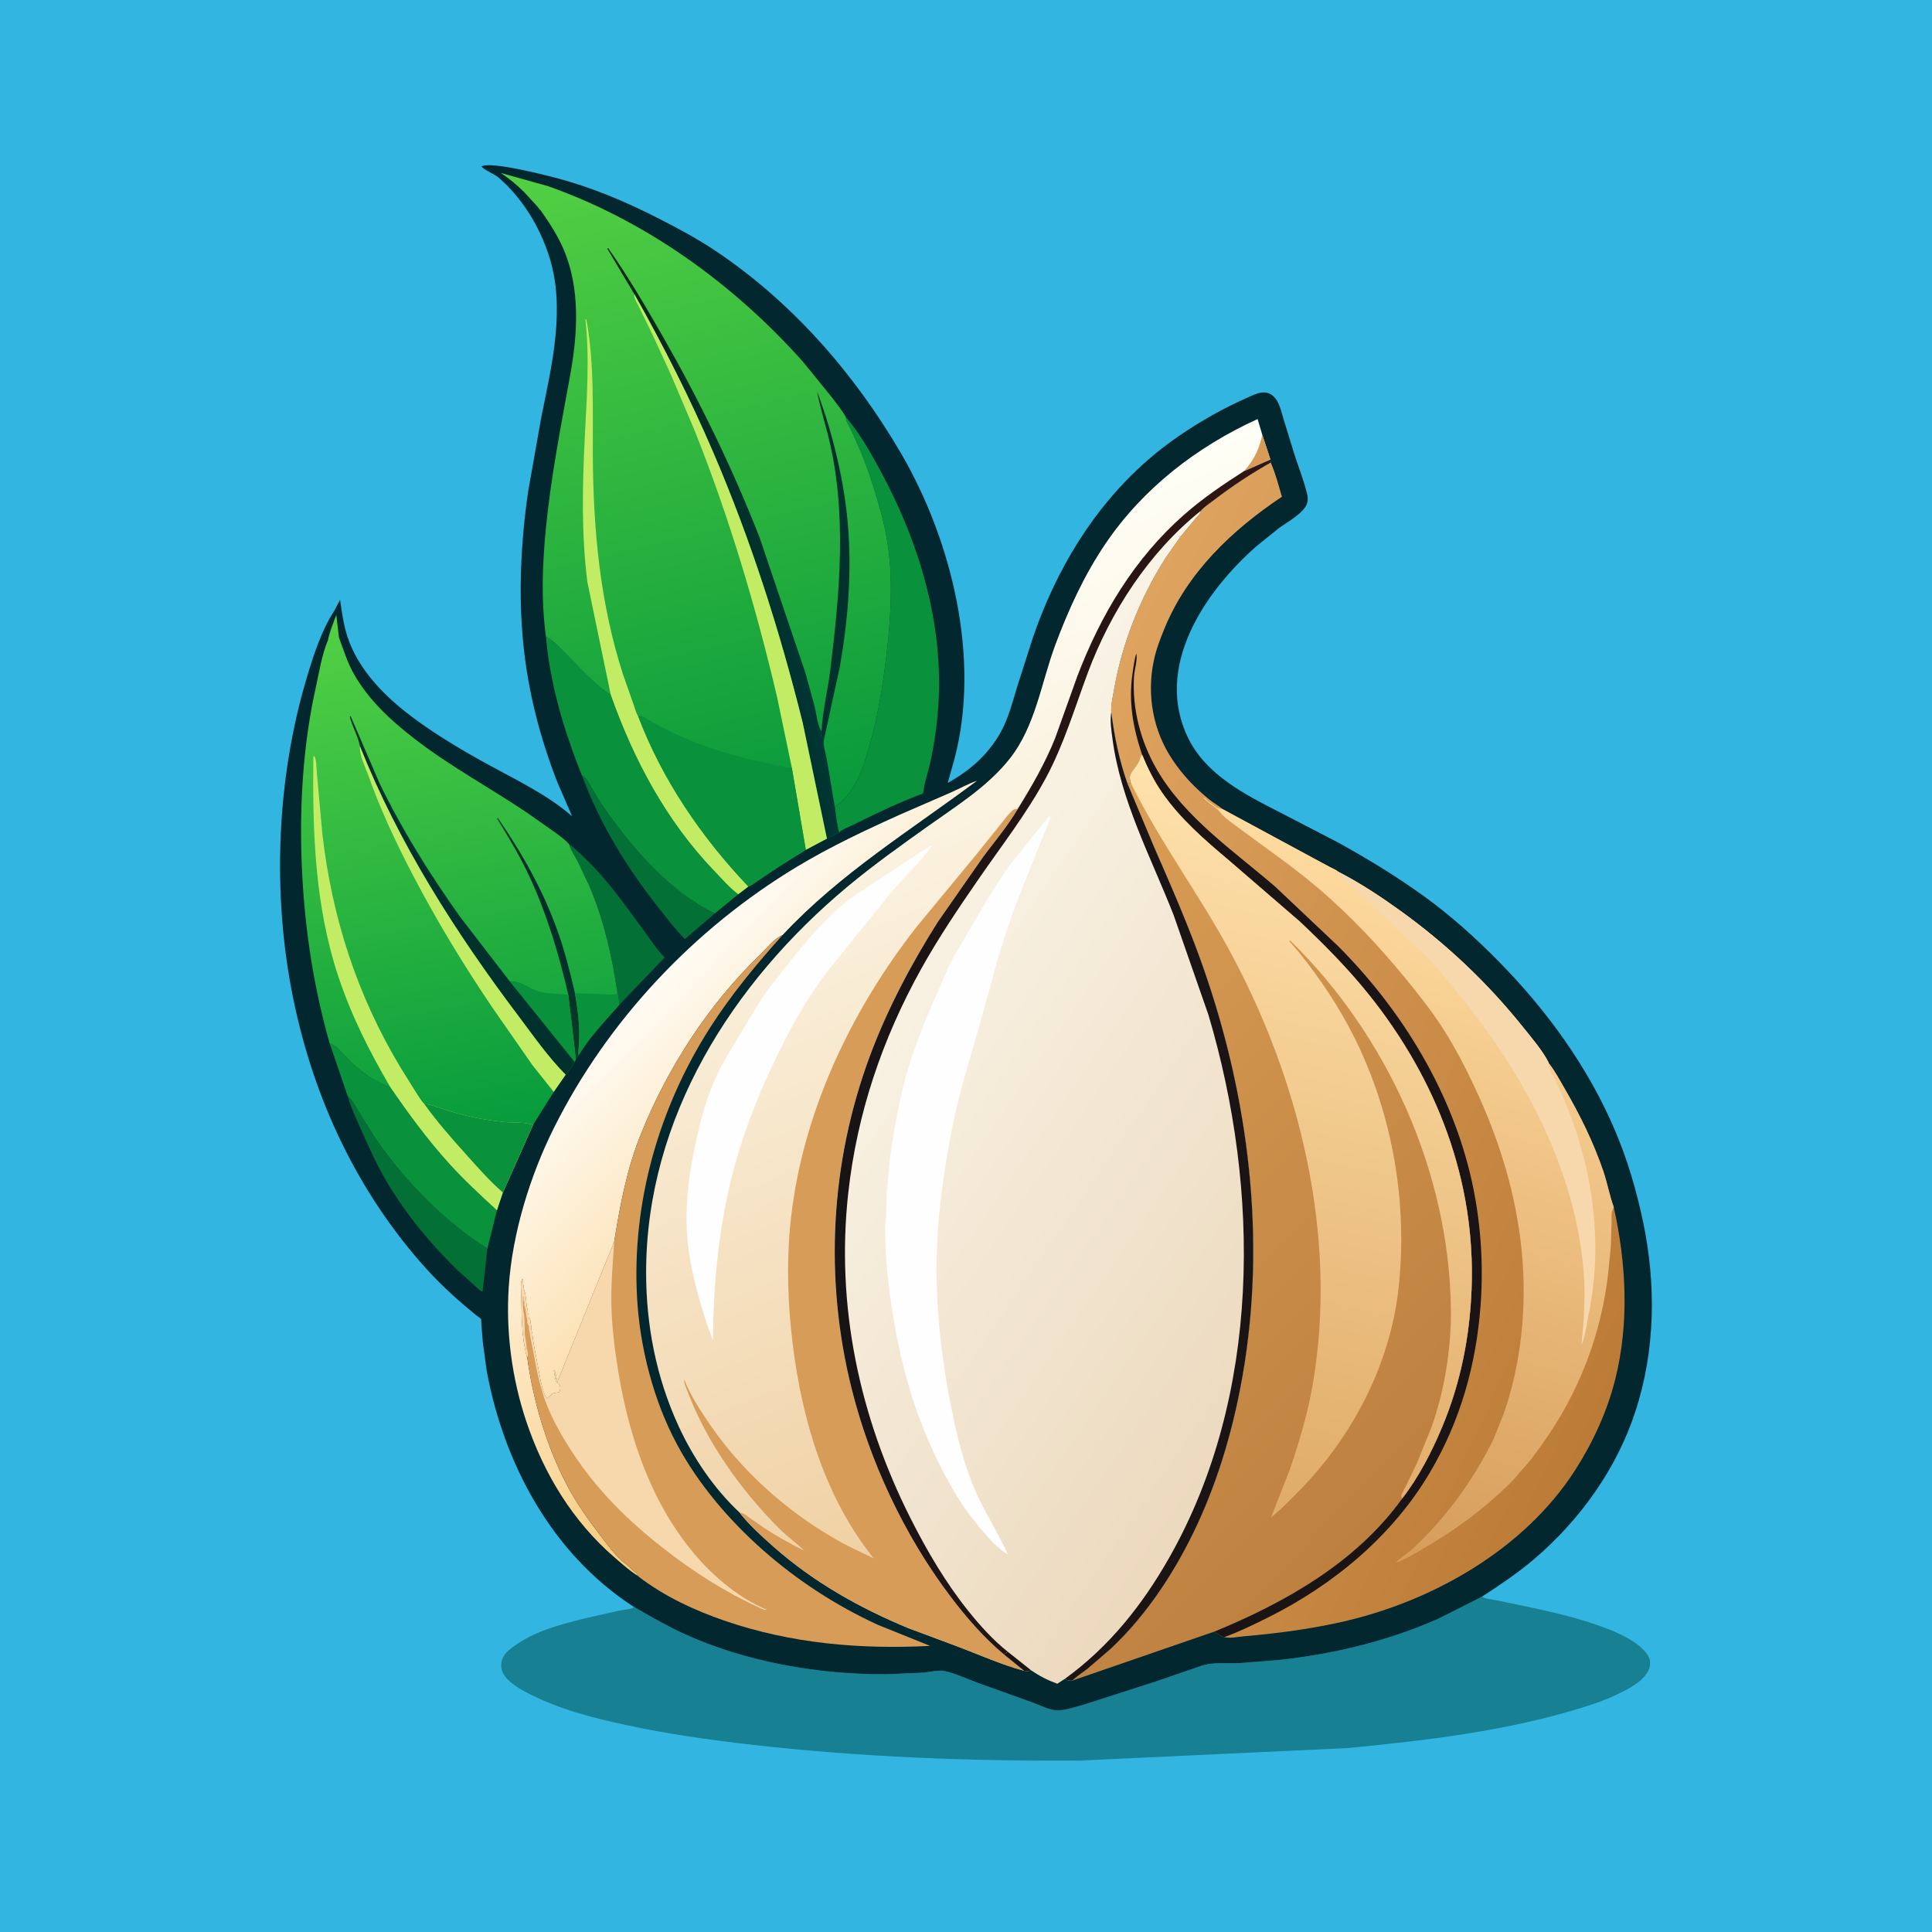 <svg version="1.1" xmlns="http://www.w3.org/2000/svg" style="display: block;" viewBox="0 0 2048 2048" width="1024" height="1024">
<defs>
	<linearGradient id="Gradient1" gradientUnits="userSpaceOnUse" x1="932.177" y1="1340.16" x2="661.22" y2="1077.06">
		<stop class="stop0" offset="0" stop-opacity="1" stop-color="rgb(249,205,130)"/>
		<stop class="stop1" offset="1" stop-opacity="1" stop-color="rgb(255,251,243)"/>
	</linearGradient>
	<linearGradient id="Gradient2" gradientUnits="userSpaceOnUse" x1="522.904" y1="1199.74" x2="417.74" y2="641.372">
		<stop class="stop0" offset="0" stop-opacity="1" stop-color="rgb(7,155,61)"/>
		<stop class="stop1" offset="1" stop-opacity="1" stop-color="rgb(83,209,68)"/>
	</linearGradient>
	<linearGradient id="Gradient3" gradientUnits="userSpaceOnUse" x1="575.829" y1="1029.26" x2="602.428" y2="1018.22">
		<stop class="stop0" offset="0" stop-opacity="1" stop-color="rgb(8,64,36)"/>
		<stop class="stop1" offset="1" stop-opacity="1" stop-color="rgb(0,45,41)"/>
	</linearGradient>
	<linearGradient id="Gradient4" gradientUnits="userSpaceOnUse" x1="1779.79" y1="1319.2" x2="1052.15" y2="988.204">
		<stop class="stop0" offset="0" stop-opacity="1" stop-color="rgb(188,124,55)"/>
		<stop class="stop1" offset="1" stop-opacity="1" stop-color="rgb(222,163,95)"/>
	</linearGradient>
	<linearGradient id="Gradient5" gradientUnits="userSpaceOnUse" x1="1340.52" y1="1613.61" x2="1543.76" y2="923.9">
		<stop class="stop0" offset="0" stop-opacity="1" stop-color="rgb(214,156,89)"/>
		<stop class="stop1" offset="1" stop-opacity="1" stop-color="rgb(255,220,161)"/>
	</linearGradient>
	<linearGradient id="Gradient6" gradientUnits="userSpaceOnUse" x1="1473.66" y1="1602.12" x2="951.604" y2="1086.48">
		<stop class="stop0" offset="0" stop-opacity="1" stop-color="rgb(189,128,63)"/>
		<stop class="stop1" offset="1" stop-opacity="1" stop-color="rgb(218,157,85)"/>
	</linearGradient>
	<linearGradient id="Gradient7" gradientUnits="userSpaceOnUse" x1="1272.46" y1="1583.08" x2="1436.24" y2="855.96">
		<stop class="stop0" offset="0" stop-opacity="1" stop-color="rgb(224,171,104)"/>
		<stop class="stop1" offset="1" stop-opacity="1" stop-color="rgb(255,226,172)"/>
	</linearGradient>
	<linearGradient id="Gradient8" gradientUnits="userSpaceOnUse" x1="1245.9" y1="1508.92" x2="882.314" y2="632.787">
		<stop class="stop0" offset="0" stop-opacity="1" stop-color="rgb(240,209,164)"/>
		<stop class="stop1" offset="1" stop-opacity="1" stop-color="rgb(255,255,247)"/>
	</linearGradient>
	<linearGradient id="Gradient9" gradientUnits="userSpaceOnUse" x1="817.705" y1="869.177" x2="648.91" y2="156.545">
		<stop class="stop0" offset="0" stop-opacity="1" stop-color="rgb(8,153,60)"/>
		<stop class="stop1" offset="1" stop-opacity="1" stop-color="rgb(83,208,67)"/>
	</linearGradient>
	<linearGradient id="Gradient10" gradientUnits="userSpaceOnUse" x1="748.861" y1="621.607" x2="834.552" y2="604.055">
		<stop class="stop0" offset="0" stop-opacity="1" stop-color="rgb(5,41,26)"/>
		<stop class="stop1" offset="1" stop-opacity="1" stop-color="rgb(0,54,52)"/>
	</linearGradient>
	<linearGradient id="Gradient11" gradientUnits="userSpaceOnUse" x1="1445.61" y1="1348.42" x2="940.72" y2="1003.12">
		<stop class="stop0" offset="0" stop-opacity="1" stop-color="rgb(236,217,190)"/>
		<stop class="stop1" offset="1" stop-opacity="1" stop-color="rgb(249,243,229)"/>
	</linearGradient>
	<linearGradient id="Gradient12" gradientUnits="userSpaceOnUse" x1="888.5" y1="1114.32" x2="1323.42" y2="1119.6">
		<stop class="stop0" offset="0" stop-opacity="1" stop-color="rgb(23,20,21)"/>
		<stop class="stop1" offset="1" stop-opacity="1" stop-color="rgb(48,22,18)"/>
	</linearGradient>
</defs>
<path transform="translate(0,0)" fill="rgb(51,181,225)" d="M -0 -0 L 2048 0 L 2048 2048 L -0 2048 L -0 -0 z"/>
<path transform="translate(0,0)" fill="rgb(23,128,147)" d="M 672.292 1703.6 C 672.945 1703.4 673.506 1704.24 674.101 1704.58 C 690.401 1713.9 706.771 1723.41 723.829 1731.29 C 789.462 1761.62 867.631 1775.23 939.751 1774.77 L 978.252 1773.12 C 984.702 1772.64 995.184 1769.99 1001.27 1771.33 C 1012.88 1773.89 1025.15 1779.72 1036.37 1783.87 L 1094.88 1804.86 C 1102.69 1807.66 1113.91 1813.61 1122.2 1813.08 C 1131.23 1812.51 1140.49 1809.24 1149.18 1806.88 L 1224.78 1782.59 L 1272.16 1766.31 C 1284.62 1761.46 1302.19 1763.51 1315.65 1762.86 L 1354.19 1759.77 C 1412.43 1753.77 1471.1 1739.69 1524.67 1715.9 L 1570.84 1692.61 L 1572.19 1693.23 C 1576.21 1694.97 1581.34 1695.42 1585.64 1696.26 L 1608.56 1700.99 C 1639.98 1707.53 1735.6 1726.22 1748.34 1758.01 C 1749.87 1761.83 1749.16 1767.11 1747.43 1770.71 C 1743.55 1778.79 1735.75 1784.4 1728.22 1788.84 C 1713.07 1797.75 1696.24 1804.18 1679.5 1809.42 C 1598.05 1834.92 1512.66 1844.98 1428.01 1853.05 L 1144.44 1866.31 C 1028.47 1867.01 913.215 1862.64 797.943 1849.59 C 752.518 1844.45 707.925 1838.15 663.194 1828.49 C 627.226 1820.72 591.438 1811.53 558.667 1794.36 C 549.42 1789.51 535.614 1781.45 532.133 1771 C 530.585 1766.35 531.257 1760.56 533.597 1756.27 C 536.663 1750.65 541.826 1747.14 546.927 1743.57 C 568.184 1728.7 594.527 1721.95 619.351 1715.74 L 656.618 1707.28 C 660.931 1706.38 668.741 1705.99 672.292 1703.6 z"/>
<path transform="translate(0,0)" fill="rgb(3,39,46)" d="M 354.408 647.364 L 360.484 635.733 C 362.445 649.039 364.075 661.931 368.268 674.791 C 379.788 710.118 407.941 738.339 437 760.103 C 462.254 779.017 490.354 795.642 518.025 810.792 C 548.018 827.214 580.632 842.711 606.491 865.321 L 591.215 830.136 C 572.716 782.996 560.031 734.308 554.862 683.883 C 549.331 629.93 552.114 574.787 559.823 521.181 L 573.81 442.193 C 584.911 387.112 599.885 326.649 581.993 271.329 C 571.756 239.679 553.631 209.889 528.277 188.053 C 524.468 184.772 511.936 179.515 510.5 176.415 C 520.022 170.828 575.78 185.038 588.123 188.251 C 626.32 198.193 662.711 213.476 697.802 231.408 C 718.579 242.025 739.24 253.027 758.647 266.04 C 839.962 320.564 905.649 395.959 954.866 480.121 C 1009.21 573.057 1039.76 698.85 1011.67 804.868 L 1004.62 829.973 C 1028.04 816.858 1047.05 800.418 1060.47 776.781 C 1068.74 762.21 1073.3 744.347 1078.12 728.386 L 1094.66 676.634 C 1119.22 604.669 1158.63 538.563 1216.1 488.187 C 1236.89 469.961 1260.46 454.074 1284.5 440.432 C 1297.16 433.25 1310.11 426.909 1323.4 421.008 C 1329.73 418.195 1336.43 414.695 1343.55 416.5 C 1348.18 417.674 1351.82 421.393 1354.07 425.482 C 1357.36 431.467 1358.95 438.972 1361 445.5 L 1371.74 480.406 C 1376.25 494.893 1382.43 509.698 1385.75 524.425 C 1386.42 527.432 1386.45 530.463 1385.58 533.433 C 1382.53 543.855 1364.17 553.517 1355.5 559.996 L 1332.31 578.647 C 1276.48 627.547 1222.53 707.737 1259.81 782.999 C 1278.78 821.291 1319.81 842.343 1356.21 860.853 L 1417.65 892.674 C 1449.47 910.172 1480.22 928.93 1509.69 950.207 C 1537.89 970.573 1564.02 994.141 1588.41 1018.89 C 1639.6 1070.83 1683.51 1131.24 1712.11 1198.64 C 1725.23 1229.56 1734.72 1261.88 1741.63 1294.72 C 1755.72 1361.6 1754.84 1431.55 1733.38 1496.82 C 1713.48 1557.36 1674.71 1611.32 1626.43 1652.53 C 1609.18 1667.26 1589.83 1680.26 1570.84 1692.61 L 1524.67 1715.9 C 1471.1 1739.69 1412.43 1753.77 1354.19 1759.77 L 1315.65 1762.86 C 1302.19 1763.51 1284.62 1761.46 1272.16 1766.31 L 1224.78 1782.59 L 1149.18 1806.88 C 1140.49 1809.24 1131.23 1812.51 1122.2 1813.08 C 1113.91 1813.61 1102.69 1807.66 1094.88 1804.86 L 1036.37 1783.87 C 1025.15 1779.72 1012.88 1773.89 1001.27 1771.33 C 995.184 1769.99 984.702 1772.64 978.252 1773.12 L 939.751 1774.77 C 867.631 1775.23 789.462 1761.62 723.829 1731.29 C 706.771 1723.41 690.401 1713.9 674.101 1704.58 C 673.506 1704.24 672.945 1703.4 672.292 1703.6 L 670.687 1702.57 C 584.843 1646.55 533.963 1551.45 515.808 1452.5 L 511.801 1422.8 L 510.218 1402.86 C 510.173 1402.23 510.177 1398.65 509.888 1398.17 C 509.327 1397.23 506.018 1395.19 505.038 1394.41 L 492.661 1384.17 C 478.446 1372.02 464.842 1359.23 452.292 1345.35 C 379.236 1264.55 332.815 1165.59 310.957 1059.11 C 288.257 948.543 292.931 825.809 325.422 717.643 C 332.466 694.191 340.9 667.903 354.408 647.364 z"/>
<path transform="translate(0,0)" fill="rgb(3,112,53)" d="M 616.618 821.506 C 621.127 824.243 622.744 827.88 625.473 832.205 C 630.441 840.08 634.804 848.324 640.142 855.966 C 670.761 899.793 709.114 944.292 757.605 968.376 L 725.941 995.486 C 715.991 985.342 707.418 973.999 698.603 962.894 C 664.346 919.743 635.899 873.335 616.618 821.506 z"/>
<path transform="translate(0,0)" fill="rgb(3,112,53)" d="M 603.269 895.001 C 609.72 899.171 615.276 905.144 620.799 910.45 C 644.432 933.156 663.095 960.08 682.461 986.409 C 689.374 995.807 696.256 1006.82 704.617 1014.93 L 656.575 1064.95 L 654.618 1053.24 C 648.899 1013.97 640.07 975.149 624.462 938.497 L 612.255 912.867 C 609.495 907.679 605.856 902.34 603.891 896.829 L 603.269 895.001 z"/>
<path transform="translate(0,0)" fill="rgb(3,112,53)" d="M 368.505 1161.72 C 373.796 1166.03 376.633 1172.5 380.111 1178.26 L 397.764 1206.36 C 428.218 1250.83 470.73 1294.91 516.634 1323.52 L 511.572 1369.1 L 510.494 1368.82 C 508.083 1367.67 505.108 1364.43 503.03 1362.66 L 484.317 1345.78 C 455.745 1317.93 429.976 1286.69 409.712 1252.23 C 400.115 1235.9 392.297 1218.9 384.607 1201.63 C 378.847 1188.69 372.429 1175.33 368.505 1161.72 z"/>
<path transform="translate(0,0)" fill="rgb(10,145,60)" d="M 349.365 1105.77 C 358.712 1109.75 365.057 1119.15 372.208 1126.09 C 382.767 1136.35 399.514 1148.19 413.648 1152.29 C 432.885 1180.38 453.136 1208.03 476.033 1233.29 C 491.945 1250.84 509.326 1266.94 526.771 1282.94 L 516.634 1323.52 C 470.73 1294.91 428.218 1250.83 397.764 1206.36 L 380.111 1178.26 C 376.633 1172.5 373.796 1166.03 368.505 1161.72 L 349.365 1105.77 z"/>
<path transform="translate(0,0)" fill="rgb(10,145,60)" d="M 578.74 674.755 C 584.895 677.784 590.527 683.807 595.428 688.647 C 607.983 701.044 619.766 714.553 633.23 725.976 C 637.724 729.789 641.916 733.934 647.383 736.331 C 671.778 805.381 706.325 870.253 757.324 923.367 C 765.166 931.535 773.494 941.201 782.573 947.944 L 757.605 968.376 C 709.114 944.292 670.761 899.793 640.142 855.966 C 634.804 848.324 630.441 840.08 625.473 832.205 C 622.744 827.88 621.127 824.243 616.618 821.506 C 597.851 774.378 583.103 725.563 578.74 674.755 z"/>
<path transform="translate(0,0)" fill="rgb(10,145,60)" d="M 896.477 441.951 C 910.81 458.493 922.013 478.317 932.45 497.471 C 974.211 574.113 1000.97 662.158 994.49 750.185 C 993.059 769.646 990.311 789.111 986.127 808.165 C 983.763 818.929 979.59 830.184 978.528 841.07 C 953.569 850.44 929.114 862.046 905.266 873.938 C 900.983 876.074 892.751 879.137 889.452 882.408 C 886.945 873.55 886.155 863.845 884.841 854.734 C 894.079 850.961 901.416 839.262 906.507 830.909 C 913.537 819.374 917.294 805.64 921.063 792.787 C 929.799 762.998 934.832 732.895 938.719 702.148 C 942.833 669.609 945.562 636.272 943.756 603.455 C 942.606 582.568 938.908 561.725 933.38 541.569 C 927.715 520.912 921.181 500.23 913.077 480.393 L 902.983 457.5 C 900.895 453.172 897.79 448.642 896.822 443.909 L 896.477 441.951 z"/>
<path transform="translate(0,0)" fill="url(#Gradient1)" d="M 676.808 1670.91 C 667.866 1665.45 659.815 1658.17 651.886 1651.36 C 607.278 1613.03 576.38 1562.09 557.807 1506.53 C 542.631 1461.14 536.174 1412.05 539.293 1364.26 C 543.01 1307.27 561.988 1245.97 587.462 1195.08 C 644.249 1081.65 735.761 984.569 844.393 919.039 C 880.186 897.448 917.784 879.799 955.866 862.702 L 1008 840.03 C 1017.2 836.004 1026.08 830.86 1035.61 827.676 C 964.933 880.41 890.333 926.038 829.6 991.157 C 820.347 995.091 813.008 1004.98 805.779 1011.96 C 751.032 1064.75 707.692 1131.8 679.386 1202.18 C 664.43 1239.36 657.379 1277.12 651.044 1316.5 L 590.838 1464.88 L 590.425 1462.88 C 589.713 1459.51 588.949 1455.04 587.25 1452.08 C 587.245 1454.32 587.341 1455.36 588 1457.5 L 588.5 1460 C 588.644 1460.75 589.045 1464.06 589.459 1464.54 C 590.267 1465.48 591.668 1465.8 592.448 1466.77 C 594.59 1469.42 594.154 1473.02 593.038 1475.77 C 591.55 1476.11 590.245 1476.24 588.728 1476.44 C 585.074 1476.91 584.427 1478.53 581.939 1480.71 L 579.494 1482.4 C 575.672 1476.79 573.098 1464.95 572.047 1458.23 L 566.49 1429 L 565.505 1423.35 C 564.694 1419.19 564.688 1414.78 563.575 1410.73 C 563.032 1408.75 563.274 1407.47 563.074 1405.52 L 562.377 1402.5 C 562.149 1401.37 562.262 1399.63 561.919 1398.63 C 561.676 1397.92 560.7 1397.61 560.493 1396.88 C 559.843 1394.61 561.025 1394.39 559.488 1392 L 559.509 1391.09 C 559.548 1388.55 558.881 1387.68 558.47 1385.5 C 557.505 1380.38 557.799 1373.24 555.842 1368.52 C 554.92 1366.3 555.12 1363.05 554.458 1360.5 L 554.279 1356.5 L 553.5 1355.51 C 551.396 1360.46 552.607 1368.68 552.695 1374.06 C 553.039 1395.11 552.889 1417.57 558.498 1437.99 L 558.815 1438.21 C 564.885 1483.93 579.39 1533.25 600.899 1574.08 C 610.667 1592.62 622.669 1609.81 635.449 1626.37 C 643.103 1636.29 651.905 1648.52 661.5 1656.51 L 664.5 1658.75 C 667.178 1660.99 669.281 1663.61 672.145 1665.68 C 673.971 1667 675.737 1668.9 676.808 1670.91 z"/>
<path transform="translate(0,0)" fill="rgb(214,156,88)" d="M 651.044 1316.5 C 657.379 1277.12 664.43 1239.36 679.386 1202.18 C 707.692 1131.8 751.032 1064.75 805.779 1011.96 C 813.008 1004.98 820.347 995.091 829.6 991.157 C 802.129 1021.75 775.051 1054.43 752.891 1089.07 C 698.541 1174 669.705 1274.49 675.308 1375.5 C 678.233 1428.23 692.663 1484.49 717.64 1531.07 C 740.292 1573.32 773.102 1611.71 808.998 1643.36 C 845.355 1675.42 886.209 1701.95 930.233 1722.24 L 986.012 1744.71 C 912.103 1748.49 839.366 1742.38 768.903 1718.31 C 736.178 1707.13 704.562 1692.37 676.946 1671.32 L 676.808 1670.91 C 675.737 1668.9 673.971 1667 672.145 1665.68 C 669.281 1663.61 667.178 1660.99 664.5 1658.75 L 661.5 1656.51 C 651.905 1648.52 643.103 1636.29 635.449 1626.37 C 622.669 1609.81 610.667 1592.62 600.899 1574.08 C 579.39 1533.25 564.885 1483.93 558.815 1438.21 L 558.498 1437.99 C 552.889 1417.57 553.039 1395.11 552.695 1374.06 C 552.607 1368.68 551.396 1360.46 553.5 1355.51 L 554.279 1356.5 L 554.458 1360.5 C 555.12 1363.05 554.92 1366.3 555.842 1368.52 C 557.799 1373.24 557.505 1380.38 558.47 1385.5 C 558.881 1387.68 559.548 1388.55 559.509 1391.09 L 559.488 1392 C 561.025 1394.39 559.843 1394.61 560.493 1396.88 C 560.7 1397.61 561.676 1397.92 561.919 1398.63 C 562.262 1399.63 562.149 1401.37 562.377 1402.5 L 563.074 1405.52 C 563.274 1407.47 563.032 1408.75 563.575 1410.73 C 564.688 1414.78 564.694 1419.19 565.505 1423.35 L 566.49 1429 L 572.047 1458.23 C 573.098 1464.95 575.672 1476.79 579.494 1482.4 L 581.939 1480.71 C 584.427 1478.53 585.074 1476.91 588.728 1476.44 C 590.245 1476.24 591.55 1476.11 593.038 1475.77 C 594.154 1473.02 594.59 1469.42 592.448 1466.77 C 591.668 1465.8 590.267 1465.48 589.459 1464.54 C 589.045 1464.06 588.644 1460.75 588.5 1460 L 588 1457.5 C 587.341 1455.36 587.245 1454.32 587.25 1452.08 C 588.949 1455.04 589.713 1459.51 590.425 1462.88 L 590.838 1464.88 L 651.044 1316.5 z"/>
<path transform="translate(0,0)" fill="rgb(246,216,172)" d="M 558.815 1438.21 L 558.498 1437.99 C 552.889 1417.57 553.039 1395.11 552.695 1374.06 C 552.607 1368.68 551.396 1360.46 553.5 1355.51 L 554.279 1356.5 L 554.458 1360.5 C 555.12 1363.05 554.92 1366.3 555.842 1368.52 C 557.799 1373.24 557.505 1380.38 558.47 1385.5 C 558.881 1387.68 559.548 1388.55 559.509 1391.09 L 559.488 1392 C 561.025 1394.39 559.843 1394.61 560.493 1396.88 C 560.7 1397.61 561.676 1397.92 561.919 1398.63 C 562.262 1399.63 562.149 1401.37 562.377 1402.5 L 563.074 1405.52 C 563.274 1407.47 563.032 1408.75 563.575 1410.73 C 564.688 1414.78 564.694 1419.19 565.505 1423.35 L 566.49 1429 L 572.047 1458.23 C 573.098 1464.95 575.672 1476.79 579.494 1482.4 L 581.939 1480.71 C 584.427 1478.53 585.074 1476.91 588.728 1476.44 C 590.245 1476.24 591.55 1476.11 593.038 1475.77 C 594.154 1473.02 594.59 1469.42 592.448 1466.77 C 591.668 1465.8 590.267 1465.48 589.459 1464.54 C 589.045 1464.06 588.644 1460.75 588.5 1460 L 588 1457.5 C 587.341 1455.36 587.245 1454.32 587.25 1452.08 C 588.949 1455.04 589.713 1459.51 590.425 1462.88 L 590.838 1464.88 L 651.044 1316.5 C 649.485 1340.27 647.393 1363.63 648.218 1387.5 C 648.991 1409.87 651.911 1432.68 655.544 1454.73 C 667.125 1525.03 691.543 1596.54 739.3 1650.97 C 759.297 1673.77 784.876 1694.69 813.037 1706.5 C 810.171 1706.8 808.517 1705.83 806 1704.69 C 768.998 1687.93 734.732 1666 702.78 1640.95 C 665.039 1611.37 632.748 1579.45 606.439 1539.12 C 595.904 1522.98 585.875 1505.53 578.936 1487.5 C 570.098 1464.54 567.42 1441.92 562.349 1418.22 C 561.844 1415.86 561.93 1413.55 561.135 1411.25 C 560.664 1409.89 560.681 1409.15 560.651 1407.74 C 560.613 1406.03 560.658 1405.77 559.751 1404.27 C 558.643 1402.44 558.867 1401.25 558.804 1399.17 C 558.76 1397.73 558.371 1396.86 558 1395.5 L 557 1388.5 C 556.781 1386.54 556.491 1385.21 555.51 1383.5 L 556 1380.5 C 553.887 1377.66 555.912 1375.63 554.356 1373.7 C 554.401 1379.18 553.714 1385.97 555.07 1391.23 C 556.521 1396.86 555.627 1404.02 556.392 1410 L 556.27 1412.17 C 556.017 1415.75 557.535 1419.19 557.678 1422.9 C 557.733 1424.31 558.129 1425.62 558.241 1427 L 558.211 1428.25 C 558.217 1429.99 558.152 1429.11 558.768 1430.83 C 559.594 1433.14 559.551 1435.35 559.611 1437.77 L 558.815 1438.21 z"/>
<path transform="translate(0,0)" fill="url(#Gradient2)" d="M 356.478 651.823 L 359.329 675.86 C 364.366 689.335 368.34 702.703 375.603 715.282 C 391.404 742.649 414.336 763.697 439.029 782.838 C 476.857 812.16 518.871 834.761 558.525 861.372 L 589.844 883.421 C 594.264 886.843 599.762 890.644 603.269 895.001 L 603.891 896.829 C 605.856 902.34 609.495 907.679 612.255 912.867 L 624.462 938.497 C 640.07 975.149 648.899 1013.97 654.618 1053.24 L 656.575 1064.95 C 641.74 1081.83 624.616 1099.53 613.169 1118.99 L 610.47 1122.49 L 609.229 1125.79 L 603.541 1134.5 C 602.749 1135.68 600.885 1138.61 599.65 1139.23 L 586.969 1157.46 L 564.994 1192.51 L 533.093 1264.1 L 526.771 1282.94 C 509.326 1266.94 491.945 1250.84 476.033 1233.29 C 453.136 1208.03 432.885 1180.38 413.648 1152.29 C 399.514 1148.19 382.767 1136.35 372.208 1126.09 C 365.057 1119.15 358.712 1109.75 349.365 1105.77 C 330.914 1040.94 321.588 974.614 319.551 907.258 C 317.747 847.594 321.886 786.368 334.895 728 C 338.416 712.201 341.283 693.452 347.656 678.67 C 349.464 669.599 353.26 660.488 356.478 651.823 z"/>
<path transform="translate(0,0)" fill="url(#Gradient3)" d="M 602.413 1054.42 C 592.588 1012 579.719 968.966 561.38 929.422 C 551.515 908.151 539.358 887.968 527.131 868 L 527.5 866.754 C 553.713 904.861 575.852 944.118 591.387 987.799 C 598.965 1009.11 604.413 1031.15 609.534 1053.15 C 612.037 1068.02 614.081 1082.56 614.069 1097.67 C 614.064 1104.73 612.978 1112.06 613.169 1118.99 L 610.47 1122.49 L 602.413 1054.42 z"/>
<path transform="translate(0,0)" fill="rgb(10,145,60)" d="M 654.618 1053.24 L 656.575 1064.95 C 641.74 1081.83 624.616 1099.53 613.169 1118.99 C 612.978 1112.06 614.064 1104.73 614.069 1097.67 C 614.081 1082.56 612.037 1068.02 609.534 1053.15 C 619.724 1052.76 630.235 1053.75 640.461 1053.96 C 644.939 1054.05 650.382 1054.82 654.618 1053.24 z"/>
<path transform="translate(0,0)" fill="rgb(10,145,60)" d="M 540.261 1040.14 C 552.05 1038.7 560.477 1048.27 571.781 1051.17 C 581.508 1053.65 592.425 1053.42 602.413 1054.42 L 610.47 1122.49 L 609.229 1125.79 L 540.261 1040.14 z"/>
<path transform="translate(0,0)" fill="rgb(0,49,44)" d="M 381.641 791.322 L 381.351 789.871 C 379.165 779.577 373.176 769.827 370.741 759.5 L 371.651 759.027 L 402.266 830.142 C 425.932 879.299 456.087 927.498 487.73 971.909 L 540.261 1040.14 L 609.229 1125.79 L 603.541 1134.5 C 602.749 1135.68 600.885 1138.61 599.65 1139.23 C 581.055 1120.62 565.006 1097.45 549.149 1076.43 C 482.917 988.607 422.483 893.81 381.641 791.322 z"/>
<path transform="translate(0,0)" fill="rgb(195,236,101)" d="M 586.969 1157.46 L 564.24 1128.86 L 523.441 1070.23 C 492.279 1024.47 463.652 977.353 438.012 928.279 C 420.172 894.133 403.293 858.493 390.5 822.131 C 387.596 813.877 380.435 799.74 381.641 791.322 C 422.483 893.81 482.917 988.607 549.149 1076.43 C 565.006 1097.45 581.055 1120.62 599.65 1139.23 L 586.969 1157.46 z"/>
<path transform="translate(0,0)" fill="rgb(195,236,101)" d="M 413.648 1152.29 C 391.636 1114.65 372.156 1076.04 358.449 1034.52 C 333.549 959.101 331.251 881.203 332.143 802.5 L 333 801.25 C 335.594 804.261 335.474 815.521 335.91 819.913 L 341.804 884.894 C 352.165 973.267 378.666 1055.39 424.709 1131.83 L 441.627 1158.93 C 444.223 1162.81 446.795 1167.33 450.104 1170.63 C 456.552 1170.27 462.716 1173.47 468.768 1175.35 C 479.333 1178.63 490.116 1181.9 500.938 1184.22 C 512.231 1186.63 523.657 1188.21 535.143 1189.39 C 543.664 1190.27 557.405 1189.24 564.994 1192.51 L 533.093 1264.1 L 526.771 1282.94 C 509.326 1266.94 491.945 1250.84 476.033 1233.29 C 453.136 1208.03 432.885 1180.38 413.648 1152.29 z"/>
<path transform="translate(0,0)" fill="rgb(10,145,60)" d="M 450.104 1170.63 C 456.552 1170.27 462.716 1173.47 468.768 1175.35 C 479.333 1178.63 490.116 1181.9 500.938 1184.22 C 512.231 1186.63 523.657 1188.21 535.143 1189.39 C 543.664 1190.27 557.405 1189.24 564.994 1192.51 L 533.093 1264.1 C 518.819 1251.73 506.076 1237.13 493.5 1223.08 C 478.42 1206.23 463.175 1189.1 450.104 1170.63 z"/>
<path transform="translate(0,0)" fill="url(#Gradient4)" d="M 1272.71 541.638 C 1276.5 537.215 1282.56 533.385 1287.2 529.824 C 1306.38 515.098 1325.99 502.239 1347 490.306 C 1352.1 501.768 1355.39 514.53 1358.88 526.572 C 1305.87 561.97 1258.6 606.824 1234.12 666.91 C 1229.59 678.007 1225.29 689.321 1222.9 701.094 C 1215.54 737.32 1222.37 774.929 1243.06 805.622 C 1253.93 821.768 1266.8 835.341 1281.97 847.532 C 1286.42 851.111 1291.6 853.968 1295.91 857.628 L 1391.39 909.2 L 1409.62 919.019 C 1412.58 920.603 1416.5 922.094 1418.95 924.29 C 1441.8 936.051 1463.36 950.322 1484.2 965.302 C 1533.16 1000.49 1577.33 1042.29 1614.95 1089.42 C 1623.75 1100.44 1635.19 1113.72 1641.53 1126.27 L 1641.65 1126.8 C 1648.24 1135.13 1653.41 1145.01 1658.73 1154.18 C 1675.01 1182.24 1689.11 1210.75 1699.6 1241.53 C 1703.82 1253.91 1706.15 1267.31 1710.61 1279.42 C 1723.92 1339.06 1727.21 1402.77 1712.15 1462.48 C 1703.73 1495.89 1688.84 1528.41 1670.38 1557.4 C 1615.89 1643.01 1516.77 1698.68 1419.5 1719.94 C 1386.01 1727.26 1352.68 1731.63 1318.57 1734.53 C 1313.08 1735 1302.99 1737.08 1297.89 1735.36 C 1294.66 1735.23 1290.23 1731.02 1286.62 1729.77 C 1362.19 1698.76 1437.39 1656.36 1486.2 1588.69 C 1503.59 1566.38 1517.67 1539.12 1528.56 1513.13 C 1548.18 1466.31 1557.9 1417.61 1559.91 1366.95 C 1564.49 1251.44 1522.86 1144.05 1451.15 1054.48 C 1429 1026.8 1403.33 1000.91 1377.53 976.6 L 1302.4 911.792 C 1276.9 890.33 1251.2 868.048 1232.03 840.5 C 1223.3 827.963 1216.35 813.935 1210.57 799.83 C 1209.24 801.872 1208.51 802.994 1207.9 805.378 C 1206.23 811.905 1197.96 817.633 1197.66 824 C 1197.57 825.804 1198.64 828.899 1199.08 830.748 C 1197.74 830.497 1196.42 830.474 1195.06 830.404 C 1186.34 805.442 1181.34 781.195 1177.99 754.941 C 1177.48 747.266 1179.86 737.157 1181.23 729.501 C 1189.92 680.689 1208.55 634.362 1234.9 592.427 L 1251.2 569.105 L 1267.48 549.565 C 1269.48 547.263 1272.43 544.764 1272.71 541.638 z"/>
<path transform="translate(0,0)" fill="rgb(26,20,21)" d="M 1210.57 799.83 C 1200.92 770.907 1196 743.321 1200.65 712.905 C 1201.66 706.27 1202.39 699.245 1204.5 692.842 C 1206.06 698.886 1202.43 710.66 1202.05 717.5 C 1200.17 751.894 1209.09 785.991 1226.3 815.735 C 1255.97 867.004 1307.93 902.021 1351.96 940.078 L 1418.17 1002.66 C 1481.77 1066.33 1532.24 1146.36 1555.68 1233.64 C 1568.75 1282.34 1573.19 1333.85 1569.45 1384.07 C 1564.76 1446.98 1548.03 1506.24 1515.81 1560.83 C 1475.97 1628.34 1413.07 1680.4 1343.31 1715.02 C 1328.6 1722.32 1313.34 1729.84 1297.89 1735.36 C 1294.66 1735.23 1290.23 1731.02 1286.62 1729.77 C 1362.19 1698.76 1437.39 1656.36 1486.2 1588.69 C 1503.59 1566.38 1517.67 1539.12 1528.56 1513.13 C 1548.18 1466.31 1557.9 1417.61 1559.91 1366.95 C 1564.49 1251.44 1522.86 1144.05 1451.15 1054.48 C 1429 1026.8 1403.33 1000.91 1377.53 976.6 L 1302.4 911.792 C 1276.9 890.33 1251.2 868.048 1232.03 840.5 C 1223.3 827.963 1216.35 813.935 1210.57 799.83 z"/>
<path transform="translate(0,0)" fill="url(#Gradient5)" d="M 1583.12 1525.78 C 1587.66 1513.9 1592.95 1502.35 1596.83 1490.2 C 1614.68 1434.43 1619.07 1372.84 1611.82 1314.78 C 1604.74 1258.13 1587.9 1205.23 1563.75 1153.63 C 1553.68 1132.12 1542.88 1111.04 1530.07 1091 C 1517.63 1071.52 1503.23 1053.46 1488.59 1035.61 C 1461.46 1002.53 1431.83 971.171 1399.4 943.215 C 1370.99 918.727 1340.29 898.048 1310.38 875.604 C 1305.78 872.15 1299.94 868.144 1295.98 864.015 C 1293.39 861.308 1291.8 858.572 1288.65 856.362 C 1284.04 853.128 1279.94 849.856 1275.81 846 L 1276.5 845.49 C 1277.87 846.849 1279.15 848.091 1280.68 849.27 L 1282.1 850.335 L 1286.59 853.765 L 1288.36 854.957 C 1290.57 856.699 1292.06 856.928 1294.8 857.433 L 1295.91 857.628 L 1391.39 909.2 L 1409.62 919.019 C 1412.58 920.603 1416.5 922.094 1418.95 924.29 C 1441.8 936.051 1463.36 950.322 1484.2 965.302 C 1533.16 1000.49 1577.33 1042.29 1614.95 1089.42 C 1623.75 1100.44 1635.19 1113.72 1641.53 1126.27 L 1641.65 1126.8 C 1648.24 1135.13 1653.41 1145.01 1658.73 1154.18 C 1675.01 1182.24 1689.11 1210.75 1699.6 1241.53 C 1703.82 1253.91 1706.15 1267.31 1710.61 1279.42 C 1710.11 1281.17 1709.25 1282.85 1708.75 1284.5 C 1707.96 1287.08 1708.45 1292.01 1708.36 1294.86 L 1707.56 1321 L 1704.73 1349.62 C 1697.54 1413.93 1673.92 1475.54 1636.57 1528.3 C 1629.18 1538.73 1621.43 1549.9 1612.44 1558.98 C 1603.93 1570.07 1592.62 1580.28 1582.14 1589.5 C 1559.86 1609.08 1536.25 1625.52 1510.63 1640.42 C 1500.74 1646.16 1490.6 1652.55 1479.89 1656.56 C 1481.55 1653.22 1491.45 1647.09 1494.72 1644.18 C 1503.86 1636.03 1512.53 1627.17 1520.73 1618.08 C 1546.21 1589.82 1566.16 1559.88 1583.12 1525.78 z"/>
<path transform="translate(0,0)" fill="rgb(246,216,172)" d="M 1641.65 1126.8 C 1641.01 1131.6 1643.31 1134.55 1645.38 1138.63 C 1684.75 1216.08 1701.65 1306.21 1684.3 1391.94 C 1682.34 1401.63 1681.13 1412.49 1677.89 1421.78 L 1676.34 1426.34 L 1676.9 1419.52 L 1678.26 1406 C 1679.53 1387.65 1680.23 1368.21 1678.86 1349.86 C 1670.89 1242.91 1616.96 1141.2 1550.5 1059.16 C 1538.92 1044.87 1527.64 1029.98 1514.87 1016.71 L 1440.93 946.667 C 1433.65 939.924 1424.43 933.892 1417.99 926.52 L 1418.95 924.29 C 1441.8 936.051 1463.36 950.322 1484.2 965.302 C 1533.16 1000.49 1577.33 1042.29 1614.95 1089.42 C 1623.75 1100.44 1635.19 1113.72 1641.53 1126.27 L 1641.65 1126.8 z"/>
<path transform="translate(0,0)" fill="url(#Gradient6)" d="M 1210.57 799.83 C 1216.35 813.935 1223.3 827.963 1232.03 840.5 C 1251.2 868.048 1276.9 890.33 1302.4 911.792 L 1377.53 976.6 C 1403.33 1000.91 1429 1026.8 1451.15 1054.48 C 1522.86 1144.05 1564.49 1251.44 1559.91 1366.95 C 1557.9 1417.61 1548.18 1466.31 1528.56 1513.13 C 1517.67 1539.12 1503.59 1566.38 1486.2 1588.69 C 1437.39 1656.36 1362.19 1698.76 1286.62 1729.77 L 1136.68 1781.49 C 1141.49 1776.77 1147.66 1772.92 1152.99 1768.77 L 1177.19 1747.95 C 1216.34 1711.49 1247.4 1663.19 1269.69 1614.86 C 1292.66 1565.05 1307.99 1511.3 1317.36 1457.32 C 1342.37 1313.13 1323.81 1163.71 1275.68 1026.15 C 1260.43 982.551 1241.91 940.334 1223.44 898.036 L 1195.06 830.404 C 1196.42 830.474 1197.74 830.497 1199.08 830.748 C 1198.64 828.899 1197.57 825.804 1197.66 824 C 1197.96 817.633 1206.23 811.905 1207.9 805.378 C 1208.51 802.994 1209.24 801.872 1210.57 799.83 z"/>
<path transform="translate(0,0)" fill="url(#Gradient7)" d="M 1210.57 799.83 C 1216.35 813.935 1223.3 827.963 1232.03 840.5 C 1251.2 868.048 1276.9 890.33 1302.4 911.792 L 1377.53 976.6 C 1403.33 1000.91 1429 1026.8 1451.15 1054.48 C 1522.86 1144.05 1564.49 1251.44 1559.91 1366.95 C 1557.9 1417.61 1548.18 1466.31 1528.56 1513.13 C 1517.67 1539.12 1503.59 1566.38 1486.2 1588.69 C 1486.02 1587.99 1485.33 1586.01 1485.42 1585.42 C 1485.88 1582.71 1489.04 1577.91 1490.35 1575.29 L 1501.96 1551.1 L 1517.33 1513.19 C 1531.53 1473.5 1538.52 1428.93 1537.97 1386.8 C 1536.11 1242.54 1470.63 1097.49 1367.82 997.211 L 1366.61 997.5 L 1377.2 1009.79 C 1399.92 1038.13 1419.54 1067.47 1435.78 1100.02 C 1476.57 1181.79 1492.67 1276.77 1482.31 1367.34 C 1473.17 1447.35 1432.98 1523.84 1376.81 1580.73 C 1367.36 1590.3 1357.85 1600.18 1347.31 1608.56 L 1367.45 1557.27 C 1377.25 1528.23 1386.35 1497.96 1391.55 1467.71 C 1418.44 1311.41 1378.4 1146.26 1303.69 1008.28 C 1271.01 947.938 1229.53 892.3 1199.08 830.748 C 1198.64 828.899 1197.57 825.804 1197.66 824 C 1197.96 817.633 1206.23 811.905 1207.9 805.378 C 1208.51 802.994 1209.24 801.872 1210.57 799.83 z"/>
<path transform="translate(0,0)" fill="url(#Gradient8)" d="M 783.933 1603.33 C 756.703 1577.81 734.475 1544.88 719.016 1511.08 C 695.557 1459.78 684.832 1404.58 684.909 1348.34 C 685.133 1185.33 776.063 1041.94 898.239 939.987 C 925.969 916.847 955.505 895.865 984.919 874.938 C 1014.94 853.578 1047.15 833.588 1070.33 804.258 C 1097.82 769.464 1103.73 723.611 1118.89 683 C 1132.82 645.689 1149.61 609.131 1172.03 576.093 C 1211.84 517.433 1268.91 473.475 1333.09 444.197 L 1338.08 460.872 L 1346.68 487.187 L 1318.56 499.576 C 1296.61 513.68 1275.4 527.998 1255.74 545.242 C 1202.58 591.888 1167.13 651.257 1142.08 716.846 L 1118.5 782.685 C 1107.96 808.876 1093.94 833.343 1079.05 857.269 L 1078.54 858.135 C 1068.3 875.435 1054.74 891.602 1042.66 907.672 L 994.043 977.398 C 965.83 1022.03 940.48 1069.97 922.084 1119.5 C 880.121 1232.49 873.531 1355.5 902.878 1472.45 C 922.31 1549.88 958.424 1626.94 1006.43 1690.81 C 1023.39 1713.38 1042.22 1735.31 1063.94 1753.51 L 1085.66 1771.14 C 1061.76 1764.67 1038.28 1754.18 1015.11 1745.4 L 962.922 1725.92 C 911.046 1704.43 862.426 1677.07 820.205 1639.76 C 807.692 1628.71 794.111 1616.57 783.933 1603.33 z"/>
<path transform="translate(0,0)" fill="rgb(214,156,88)" d="M 1338.08 460.872 L 1346.68 487.187 L 1318.56 499.576 L 1321.31 496.339 C 1330.16 486.03 1335.32 474.088 1338.08 460.872 z"/>
<path transform="translate(0,0)" fill="rgb(254,254,254)" d="M 986.245 896.5 L 987.425 897.218 C 975.707 913.829 959.743 928.378 946.439 943.795 L 878.678 1027.71 C 855.321 1057.89 837.954 1089.52 821.5 1123.82 C 804.429 1159.4 789.844 1195.94 779.27 1234.01 C 762.284 1295.17 756.216 1358 755.771 1421.27 L 748.966 1402.22 C 739.25 1372.65 730.655 1340.54 728.399 1309.43 C 725.573 1270.46 732.528 1230.98 741.555 1193.21 C 746.302 1173.35 753.969 1151.2 763.148 1133 C 768.546 1122.3 774.97 1112.3 781.055 1102 L 807.148 1058.89 C 814.692 1047.68 823.396 1037.26 831.66 1026.59 C 849.846 1003.1 870.288 978.464 893.02 959.182 C 902.052 951.521 912.062 945.486 921.809 938.79 L 986.245 896.5 z"/>
<path transform="translate(0,0)" fill="rgb(214,156,88)" d="M 783.933 1603.33 C 785.96 1603.66 788.007 1604.38 789.74 1605.5 L 810.007 1619.63 C 823.787 1628.64 838.128 1636.76 852.946 1643.92 C 844.398 1635.92 834.933 1629.14 826.5 1620.77 C 786.193 1580.77 749.227 1529.04 729.137 1475.71 C 728.089 1472.93 724.382 1465.18 725.5 1462.73 C 732.069 1479.49 742.569 1495.58 752.763 1510.38 C 786.634 1559.53 831.609 1599.78 882.985 1630.02 C 896.881 1638.2 911.57 1644.92 926.108 1651.85 C 874.753 1587.82 850.288 1505.87 840.348 1425.3 C 835.283 1384.25 833.676 1341.63 837.524 1300.39 C 848.353 1184.31 900.609 1072.94 972.124 981.911 L 1035.03 905.708 L 1060.92 873.506 C 1064.58 869.085 1068.09 863.993 1072.23 860.038 C 1074.92 857.465 1075.58 857.678 1079.05 857.269 L 1078.54 858.135 C 1068.3 875.435 1054.74 891.602 1042.66 907.672 L 994.043 977.398 C 965.83 1022.03 940.48 1069.97 922.084 1119.5 C 880.121 1232.49 873.531 1355.5 902.878 1472.45 C 922.31 1549.88 958.424 1626.94 1006.43 1690.81 C 1023.39 1713.38 1042.22 1735.31 1063.94 1753.51 L 1085.66 1771.14 C 1061.76 1764.67 1038.28 1754.18 1015.11 1745.4 L 962.922 1725.92 C 911.046 1704.43 862.426 1677.07 820.205 1639.76 C 807.692 1628.71 794.111 1616.57 783.933 1603.33 z"/>
<path transform="translate(0,0)" fill="url(#Gradient9)" d="M 573.301 223.207 C 572.395 222.834 570.315 219.699 569.465 218.707 L 555.629 203.633 C 547.986 196.041 539.811 189.294 530.846 183.331 L 581.148 197.41 C 685.029 234.103 777.883 301.324 850.883 383.126 L 882.033 421.431 C 886.922 427.95 892.545 434.825 896.477 441.951 L 896.822 443.909 C 897.79 448.642 900.895 453.172 902.983 457.5 L 913.077 480.393 C 921.181 500.23 927.715 520.912 933.38 541.569 C 938.908 561.725 942.606 582.568 943.756 603.455 C 945.562 636.272 942.833 669.609 938.719 702.148 C 934.832 732.895 929.799 762.998 921.063 792.787 C 917.294 805.64 913.537 819.374 906.507 830.909 C 901.416 839.262 894.079 850.961 884.841 854.734 C 886.155 863.845 886.945 873.55 889.452 882.408 L 876.562 888.991 L 854.202 900.862 L 826.693 918.036 L 804.155 933.089 C 800.859 935.318 797.073 938.532 793.323 939.779 L 782.573 947.944 C 773.494 941.201 765.166 931.535 757.324 923.367 C 706.325 870.253 671.778 805.381 647.383 736.331 C 641.916 733.934 637.724 729.789 633.23 725.976 C 619.766 714.553 607.983 701.044 595.428 688.647 C 590.527 683.807 584.895 677.784 578.74 674.755 C 573.484 636.888 574.97 597.177 578.739 559.229 C 584.164 504.621 594.62 451.543 604.415 397.652 C 612.389 353.778 615.346 306.051 597.358 264.112 C 591.026 249.35 582.409 236.342 573.301 223.207 z"/>
<path transform="translate(0,0)" fill="rgb(0,49,44)" d="M 870.914 775.281 C 871.742 754.164 877.399 732.301 880.002 711.219 C 890.187 628.707 898.324 542.198 877.568 460.647 C 876.255 455.492 865.478 417.171 866.604 416.069 C 883.011 460.403 895.108 510.35 898.917 557.5 C 902.958 607.529 898.9 657.95 890.168 707.285 L 873.576 783.361 L 870.51 779.5 C 870.937 777.662 870.871 778.386 870.908 776.547 L 870.914 775.281 z"/>
<path transform="translate(0,0)" fill="url(#Gradient10)" d="M 672.441 311.848 L 643.699 263.5 L 644.728 263.006 C 665.778 293.133 684.674 325.22 702.899 357.11 C 742.012 425.547 776.392 496.224 805.144 569.637 L 853.998 714 L 863.625 749.192 C 865.335 756.1 866.637 769.658 870.914 775.281 L 870.908 776.547 C 870.871 778.386 870.937 777.662 870.51 779.5 L 873.576 783.361 C 871.986 789.705 875.401 798.854 876.528 805.349 L 884.841 854.734 C 886.155 863.845 886.945 873.55 889.452 882.408 L 876.562 888.991 L 850.938 766.353 C 826.652 668.635 795.966 572.596 756.266 479.995 C 731.617 422.5 703.132 366.349 672.441 311.848 z"/>
<path transform="translate(0,0)" fill="rgb(195,236,101)" d="M 839.388 813.889 L 823.635 738.43 C 801.136 642.829 773.029 548.491 736.669 457.202 L 711.121 396.975 L 690.599 352.361 L 676.899 324.447 C 675.431 321.434 672.298 316.641 672.362 313.262 L 672.441 311.848 C 703.132 366.349 731.617 422.5 756.266 479.995 C 795.966 572.596 826.652 668.635 850.938 766.353 L 876.562 888.991 L 854.202 900.862 L 839.388 813.889 z"/>
<path transform="translate(0,0)" fill="rgb(195,236,101)" d="M 647.383 736.331 L 622.668 617.054 C 616.205 566.042 617.386 515.295 619.878 464.076 C 621.929 421.906 625.182 380.351 620.5 338.246 L 621.648 339 C 630.166 386.007 628.138 433.886 628.387 481.488 C 628.803 560.963 635.968 639.437 660.596 715.459 L 671.999 747.919 C 673.193 751.118 674.313 756.205 676.292 758.752 C 701.884 826.49 743.659 887.549 793.323 939.779 L 782.573 947.944 C 773.494 941.201 765.166 931.535 757.324 923.367 C 706.325 870.253 671.778 805.381 647.383 736.331 z"/>
<path transform="translate(0,0)" fill="rgb(10,145,60)" d="M 676.292 758.752 C 679.747 758.646 680.934 759.095 683.831 760.881 C 722.289 784.584 768.07 799.624 812.08 808.707 C 820.979 810.543 830.343 813.241 839.388 813.889 L 854.202 900.862 L 826.693 918.036 L 804.155 933.089 C 800.859 935.318 797.073 938.532 793.323 939.779 C 743.659 887.549 701.884 826.49 676.292 758.752 z"/>
<path transform="translate(0,0)" fill="url(#Gradient11)" d="M 1346.68 487.187 L 1347 490.306 C 1325.99 502.239 1306.38 515.098 1287.2 529.824 C 1282.56 533.385 1276.5 537.215 1272.71 541.638 C 1272.43 544.764 1269.48 547.263 1267.48 549.565 L 1251.2 569.105 L 1234.9 592.427 C 1208.55 634.362 1189.92 680.689 1181.23 729.501 C 1179.86 737.157 1177.48 747.266 1177.99 754.941 C 1181.34 781.195 1186.34 805.442 1195.06 830.404 L 1223.44 898.036 C 1241.91 940.334 1260.43 982.551 1275.68 1026.15 C 1323.81 1163.71 1342.37 1313.13 1317.36 1457.32 C 1307.99 1511.3 1292.66 1565.05 1269.69 1614.86 C 1247.4 1663.19 1216.34 1711.49 1177.19 1747.95 L 1152.99 1768.77 C 1147.66 1772.92 1141.49 1776.77 1136.68 1781.49 C 1132.77 1781.62 1132.27 1781.82 1128.82 1779.62 L 1120.79 1784.84 C 1110.65 1781.13 1101.92 1776.73 1093.06 1770.59 C 1090.09 1771.63 1088.76 1771.68 1085.66 1771.14 L 1063.94 1753.51 C 1042.22 1735.31 1023.39 1713.38 1006.43 1690.81 C 958.424 1626.94 922.31 1549.88 902.878 1472.45 C 873.531 1355.5 880.121 1232.49 922.084 1119.5 C 940.48 1069.97 965.83 1022.03 994.043 977.398 L 1042.66 907.672 C 1054.74 891.602 1068.3 875.435 1078.54 858.135 L 1079.05 857.269 C 1093.94 833.343 1107.96 808.876 1118.5 782.685 L 1142.08 716.846 C 1167.13 651.257 1202.58 591.888 1255.74 545.242 C 1275.4 527.998 1296.61 513.68 1318.56 499.576 L 1346.68 487.187 z"/>
<path transform="translate(0,0)" fill="rgb(26,20,21)" d="M 1068.43 1751.03 L 1093.06 1770.59 C 1090.09 1771.63 1088.76 1771.68 1085.66 1771.14 L 1063.94 1753.51 L 1068.43 1751.03 z"/>
<path transform="translate(0,0)" fill="rgb(26,20,21)" d="M 1177.99 754.941 C 1181.34 781.195 1186.34 805.442 1195.06 830.404 L 1223.44 898.036 C 1241.91 940.334 1260.43 982.551 1275.68 1026.15 C 1323.81 1163.71 1342.37 1313.13 1317.36 1457.32 C 1307.99 1511.3 1292.66 1565.05 1269.69 1614.86 C 1247.4 1663.19 1216.34 1711.49 1177.19 1747.95 L 1152.99 1768.77 C 1147.66 1772.92 1141.49 1776.77 1136.68 1781.49 C 1132.77 1781.62 1132.27 1781.82 1128.82 1779.62 C 1175.64 1745.78 1210.83 1701.5 1239.24 1651.55 C 1337.03 1479.56 1336.19 1261.69 1281.06 1076 L 1244.09 970 C 1220.1 908.789 1187.88 848.803 1179.22 782.867 C 1178.03 773.822 1176.47 763.987 1177.99 754.941 z"/>
<path transform="translate(0,0)" fill="url(#Gradient12)" d="M 1346.68 487.187 L 1347 490.306 C 1325.99 502.239 1306.38 515.098 1287.2 529.824 C 1282.56 533.385 1276.5 537.215 1272.71 541.638 C 1217.97 585.49 1177.3 648.242 1153 713.5 C 1138.97 751.176 1127.71 789.386 1108.5 824.967 C 1088.15 862.66 1061.87 896.29 1037.63 931.423 C 1016.11 962.611 994.628 994.322 976.242 1027.49 C 935.135 1101.64 908.443 1180.41 899.164 1264.83 C 885.981 1384.76 911.012 1501.8 965.017 1609.09 C 982.47 1643.76 1002.68 1678.22 1027.09 1708.5 C 1039.33 1723.68 1053.1 1738.93 1068.43 1751.03 L 1063.94 1753.51 C 1042.22 1735.31 1023.39 1713.38 1006.43 1690.81 C 958.424 1626.94 922.31 1549.88 902.878 1472.45 C 873.531 1355.5 880.121 1232.49 922.084 1119.5 C 940.48 1069.97 965.83 1022.03 994.043 977.398 L 1042.66 907.672 C 1054.74 891.602 1068.3 875.435 1078.54 858.135 L 1079.05 857.269 C 1093.94 833.343 1107.96 808.876 1118.5 782.685 L 1142.08 716.846 C 1167.13 651.257 1202.58 591.888 1255.74 545.242 C 1275.4 527.998 1296.61 513.68 1318.56 499.576 L 1346.68 487.187 z"/>
<path transform="translate(0,0)" fill="rgb(254,254,254)" d="M 1111.83 865.5 L 1112.74 865.592 C 1113.12 865.895 1113.8 866.024 1113.86 866.5 C 1113.9 866.743 1112.26 870.313 1112.05 870.824 L 1105.83 886.112 C 1088.15 930.232 1069.94 973.158 1057.02 1019.06 L 1038.96 1084.5 C 1028.57 1121.27 1016.6 1158.47 1009.29 1196 C 1001.41 1236.43 995.226 1277.34 993.421 1318.54 C 990.622 1382.42 998.144 1445.85 1011.76 1508.15 C 1017.63 1535.03 1026.02 1564.99 1038.2 1589.72 C 1047.84 1609.3 1059.69 1628.07 1068.46 1647.96 C 1057.61 1641.23 1048.01 1630.49 1039.75 1620.9 L 1026.69 1604.32 C 1014.46 1587.82 1004.37 1569.39 995.213 1551.06 C 963.921 1488.43 948.412 1421.64 941.043 1352.43 C 939.547 1338.37 938.522 1324 938.459 1309.86 C 938.436 1304.46 937.878 1298.3 938.719 1293 C 940.411 1282.34 938.925 1270.81 940.403 1260 L 943.475 1227.99 C 946.572 1203.48 951.181 1178.24 956.861 1154.19 C 964.119 1123.45 975.587 1093.88 988.101 1065 C 995.568 1047.77 1002.64 1030.36 1011.32 1013.67 L 1042 961.134 C 1051.66 945.418 1061.35 929.4 1072.26 914.522 L 1111.83 865.5 z"/>
</svg>